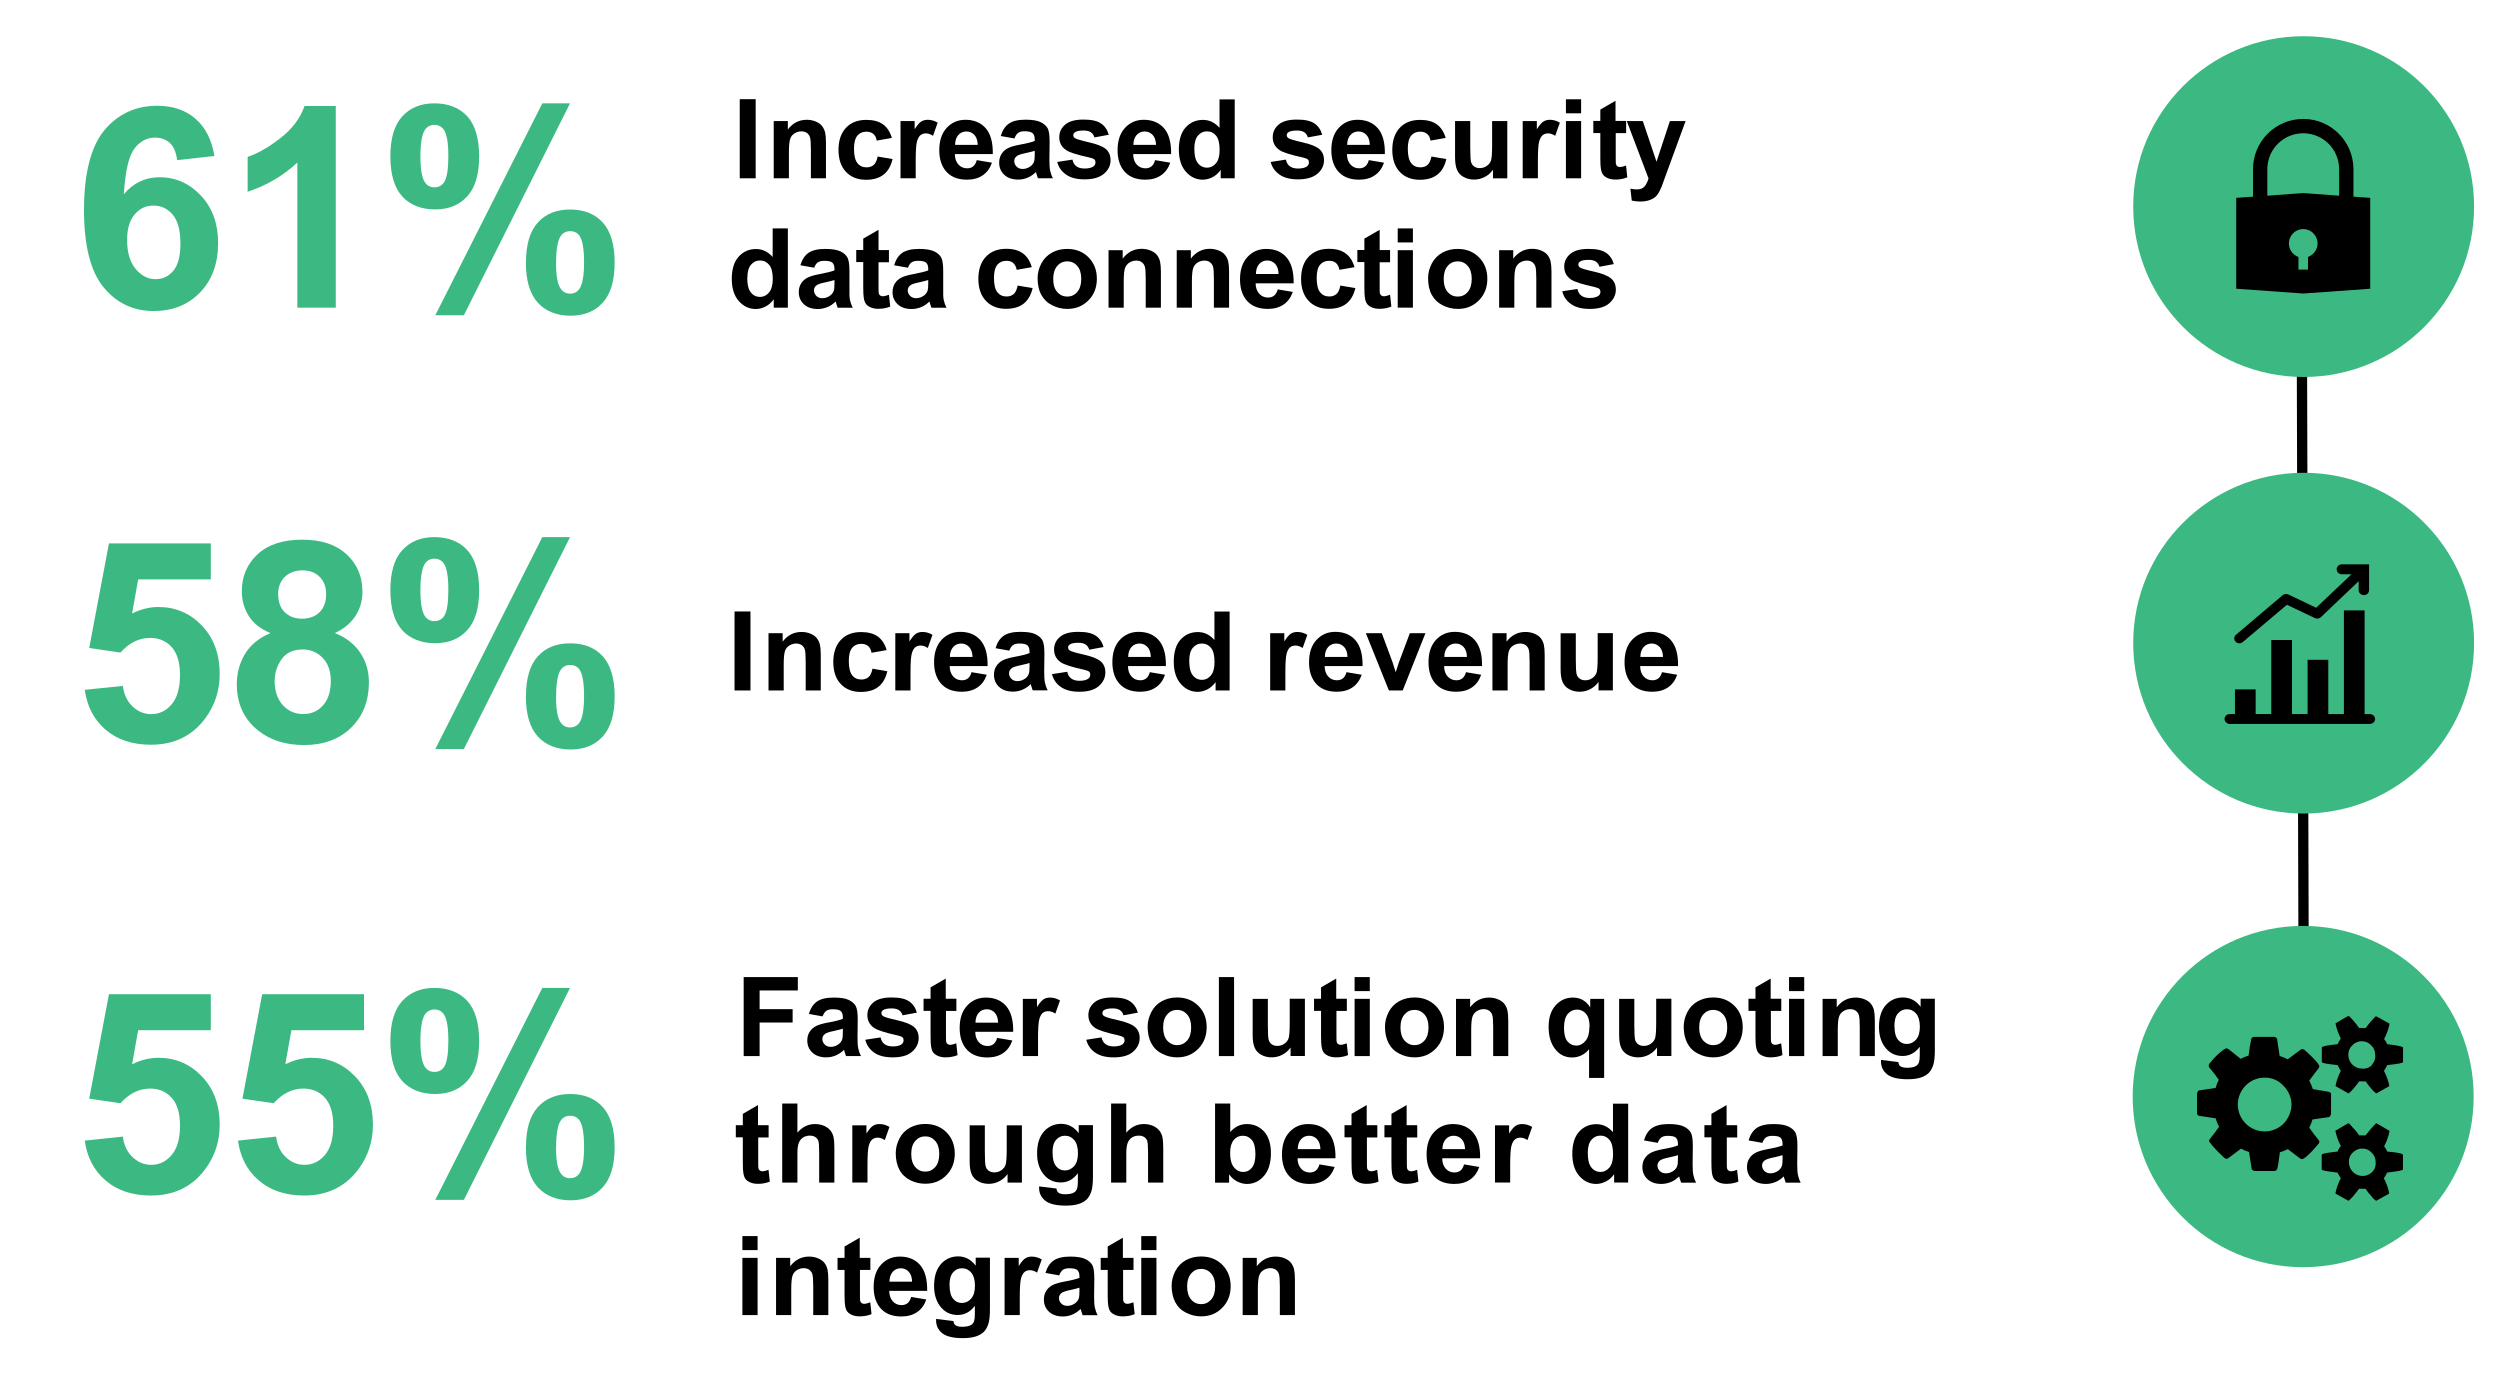 <?xml version="1.0" encoding="UTF-8"?><svg id="Layer_1" xmlns="http://www.w3.org/2000/svg" xmlns:xlink="http://www.w3.org/1999/xlink" viewBox="0 0 235.42 130.46"><defs><style>.cls-1,.cls-2{fill:none;}.cls-3{clip-path:url(#clippath);}.cls-4,.cls-5{fill:#3cb982;}.cls-6{clip-path:url(#clippath-1);}.cls-7{clip-path:url(#clippath-4);}.cls-8{clip-path:url(#clippath-3);}.cls-9{clip-path:url(#clippath-6);}.cls-10{clip-path:url(#clippath-5);}.cls-5,.cls-11{fill-rule:evenodd;}.cls-2{stroke:#000;stroke-miterlimit:10;stroke-width:.97px;}</style><clipPath id="clippath"><rect class="cls-1" x="60.73" y="49.6" width="135.2" height="21.6"/></clipPath><clipPath id="clippath-1"><rect class="cls-1" x="60.73" y="49.6" width="135.2" height="21.6"/></clipPath><clipPath id="clippath-2"><rect class="cls-1" x="60.73" y="49.6" width="135.2" height="21.6"/></clipPath><clipPath id="clippath-3"><rect class="cls-1" x="61.53" y="88.8" width="130.4" height="36"/></clipPath><clipPath id="clippath-4"><rect class="cls-1" x="61.53" y="88.8" width="130.4" height="36"/></clipPath><clipPath id="clippath-5"><rect class="cls-1" x="205.96" y="8.49" width="21.85" height="21.85"/></clipPath><clipPath id="clippath-6"><rect class="cls-1" x="205.96" y="8.49" width="21.85" height="21.85"/></clipPath></defs><g class="cls-3"><g><path d="M69.17,65.02v-7.44h1.5v7.44h-1.5Z"/><path d="M77.3,65.02h-1.43v-2.75c0-.58-.03-.96-.09-1.13-.06-.17-.16-.3-.3-.4-.14-.09-.3-.14-.5-.14-.25,0-.47,.07-.67,.2-.2,.13-.33,.31-.4,.54-.07,.22-.11,.64-.11,1.24v2.44h-1.43v-5.39h1.33v.79c.47-.61,1.06-.91,1.78-.91,.32,0,.6,.06,.86,.17s.46,.26,.59,.43,.23,.38,.28,.6c.05,.22,.08,.54,.08,.96v3.35Z"/><path d="M83.48,61.22l-1.41,.25c-.05-.28-.15-.49-.32-.63s-.38-.21-.65-.21c-.36,0-.64,.12-.85,.37-.21,.25-.32,.66-.32,1.23,0,.64,.11,1.09,.32,1.36s.5,.4,.87,.4c.27,0,.49-.08,.67-.23s.29-.42,.37-.79l1.4,.24c-.15,.64-.42,1.13-.84,1.46-.41,.33-.97,.49-1.66,.49-.79,0-1.42-.25-1.89-.75s-.7-1.19-.7-2.07,.24-1.58,.71-2.08c.47-.5,1.11-.74,1.91-.74,.66,0,1.18,.14,1.57,.42,.39,.28,.67,.71,.84,1.29Z"/><path d="M85.74,65.02h-1.43v-5.39h1.33v.77c.23-.36,.43-.6,.61-.72,.18-.12,.39-.17,.62-.17,.32,0,.64,.09,.94,.27l-.44,1.24c-.24-.16-.46-.23-.67-.23s-.37,.05-.51,.16c-.14,.11-.25,.31-.33,.6-.08,.29-.12,.89-.12,1.81v1.67Z"/><path d="M91.5,63.3l1.42,.24c-.18,.52-.47,.92-.87,1.19-.39,.27-.89,.41-1.48,.41-.94,0-1.63-.31-2.08-.92-.36-.49-.53-1.11-.53-1.86,0-.89,.23-1.59,.7-2.1,.47-.51,1.06-.76,1.77-.76,.8,0,1.44,.26,1.9,.79s.69,1.34,.67,2.43h-3.57c0,.42,.12,.75,.34,.99,.22,.24,.49,.35,.82,.35,.22,0,.41-.06,.56-.18,.15-.12,.27-.32,.34-.59Zm.08-1.44c-.01-.41-.12-.73-.32-.94s-.45-.32-.74-.32c-.31,0-.57,.11-.77,.34s-.3,.54-.3,.92h2.13Z"/><path d="M95.04,61.27l-1.29-.23c.15-.52,.4-.91,.75-1.16s.88-.38,1.58-.38c.64,0,1.11,.07,1.42,.22,.31,.15,.53,.34,.66,.57,.13,.23,.19,.66,.19,1.28l-.02,1.67c0,.47,.02,.82,.07,1.05,.05,.22,.13,.47,.26,.72h-1.41c-.04-.09-.08-.23-.14-.42-.02-.08-.04-.14-.05-.17-.24,.24-.5,.41-.78,.53-.28,.12-.57,.18-.89,.18-.55,0-.99-.15-1.31-.45-.32-.3-.48-.68-.48-1.14,0-.3,.07-.58,.22-.81s.35-.42,.61-.55c.26-.13,.64-.24,1.13-.33,.67-.12,1.13-.24,1.39-.35v-.14c0-.28-.07-.47-.2-.59-.14-.12-.39-.17-.77-.17-.25,0-.45,.05-.59,.15-.14,.1-.26,.28-.35,.53Zm1.91,1.16c-.18,.06-.47,.13-.87,.22-.4,.08-.65,.17-.78,.25-.19,.13-.28,.3-.28,.5s.07,.37,.22,.52c.15,.15,.34,.22,.57,.22,.26,0,.5-.08,.74-.25,.17-.13,.29-.29,.34-.47,.04-.12,.06-.35,.06-.7v-.29Z"/><path d="M99.07,63.48l1.43-.22c.06,.28,.18,.49,.37,.63,.19,.14,.45,.22,.78,.22,.37,0,.65-.07,.83-.2,.12-.1,.19-.22,.19-.38,0-.11-.03-.2-.1-.27-.07-.07-.23-.13-.48-.19-1.15-.25-1.88-.49-2.19-.7-.43-.29-.64-.7-.64-1.21,0-.47,.18-.86,.55-1.18s.94-.48,1.72-.48,1.29,.12,1.65,.36c.36,.24,.61,.6,.74,1.07l-1.35,.25c-.06-.21-.17-.37-.33-.48-.16-.11-.39-.17-.69-.17-.38,0-.65,.05-.81,.16-.11,.07-.16,.17-.16,.29,0,.1,.05,.19,.14,.26,.13,.1,.57,.23,1.33,.4,.76,.17,1.29,.38,1.59,.63,.3,.25,.45,.61,.45,1.06,0,.49-.21,.92-.62,1.28s-1.02,.53-1.83,.53c-.73,0-1.32-.15-1.74-.45-.43-.3-.71-.7-.84-1.21Z"/><path d="M108.29,63.3l1.42,.24c-.18,.52-.47,.92-.87,1.19-.39,.27-.89,.41-1.48,.41-.94,0-1.63-.31-2.08-.92-.36-.49-.53-1.11-.53-1.86,0-.89,.23-1.59,.7-2.1,.47-.51,1.06-.76,1.77-.76,.8,0,1.44,.26,1.9,.79s.69,1.34,.67,2.43h-3.57c0,.42,.12,.75,.34,.99,.22,.24,.49,.35,.82,.35,.22,0,.41-.06,.56-.18,.15-.12,.27-.32,.34-.59Zm.08-1.44c-.01-.41-.12-.73-.32-.94s-.45-.32-.74-.32c-.31,0-.57,.11-.77,.34s-.3,.54-.3,.92h2.13Z"/></g></g><g class="cls-6"><g><path d="M115.8,65.02h-1.33v-.79c-.22,.31-.48,.54-.78,.69s-.6,.23-.91,.23c-.62,0-1.15-.25-1.59-.75-.44-.5-.66-1.2-.66-2.09s.21-1.61,.64-2.08,.97-.71,1.63-.71c.6,0,1.12,.25,1.56,.75v-2.68h1.43v7.44Zm-3.81-2.81c0,.58,.08,.99,.24,1.25,.23,.37,.55,.56,.96,.56,.33,0,.61-.14,.84-.42,.23-.28,.34-.7,.34-1.25,0-.62-.11-1.07-.33-1.34s-.51-.41-.86-.41-.62,.13-.85,.4c-.23,.27-.34,.67-.34,1.21Z"/><path d="M121.04,65.02h-1.43v-5.39h1.33v.77c.23-.36,.43-.6,.61-.72,.18-.12,.39-.17,.62-.17,.32,0,.64,.09,.94,.27l-.44,1.24c-.24-.16-.46-.23-.67-.23s-.37,.05-.51,.16c-.14,.11-.25,.31-.33,.6-.08,.29-.12,.89-.12,1.81v1.67Z"/><path d="M126.81,63.3l1.42,.24c-.18,.52-.47,.92-.87,1.19-.39,.27-.89,.41-1.48,.41-.94,0-1.63-.31-2.08-.92-.36-.49-.53-1.11-.53-1.86,0-.89,.23-1.59,.7-2.1,.47-.51,1.06-.76,1.77-.76,.8,0,1.44,.26,1.9,.79s.69,1.34,.67,2.43h-3.57c0,.42,.12,.75,.34,.99,.22,.24,.49,.35,.82,.35,.22,0,.41-.06,.56-.18,.15-.12,.27-.32,.34-.59Zm.08-1.44c-.01-.41-.12-.73-.32-.94s-.45-.32-.74-.32c-.31,0-.57,.11-.77,.34s-.3,.54-.3,.92h2.13Z"/><path d="M130.79,65.02l-2.17-5.39h1.5l1.02,2.75,.29,.92c.08-.23,.13-.39,.15-.46,.05-.15,.1-.3,.15-.46l1.03-2.75h1.47l-2.14,5.39h-1.28Z"/><path d="M138.06,63.3l1.42,.24c-.18,.52-.47,.92-.87,1.19-.39,.27-.89,.41-1.48,.41-.94,0-1.63-.31-2.08-.92-.36-.49-.53-1.11-.53-1.86,0-.89,.23-1.59,.7-2.1,.47-.51,1.06-.76,1.77-.76,.8,0,1.44,.26,1.9,.79s.69,1.34,.67,2.43h-3.57c0,.42,.12,.75,.34,.99,.22,.24,.49,.35,.82,.35,.22,0,.41-.06,.56-.18,.15-.12,.27-.32,.34-.59Zm.08-1.44c-.01-.41-.12-.73-.32-.94s-.45-.32-.74-.32c-.31,0-.57,.11-.77,.34s-.3,.54-.3,.92h2.13Z"/><path d="M145.47,65.02h-1.43v-2.75c0-.58-.03-.96-.09-1.13-.06-.17-.16-.3-.3-.4-.14-.09-.3-.14-.5-.14-.25,0-.47,.07-.67,.2-.2,.13-.33,.31-.4,.54-.07,.22-.11,.64-.11,1.24v2.44h-1.43v-5.39h1.33v.79c.47-.61,1.06-.91,1.78-.91,.32,0,.6,.06,.86,.17s.46,.26,.59,.43,.23,.38,.28,.6c.05,.22,.08,.54,.08,.96v3.35Z"/><path d="M150.53,65.02v-.81c-.2,.29-.45,.51-.77,.68-.32,.17-.66,.25-1.01,.25s-.69-.08-.98-.24c-.29-.16-.5-.38-.62-.67-.13-.29-.19-.69-.19-1.19v-3.41h1.43v2.48c0,.76,.03,1.22,.08,1.39s.15,.31,.29,.41c.14,.1,.31,.15,.53,.15,.24,0,.46-.07,.65-.2,.19-.13,.33-.3,.4-.5,.07-.2,.11-.68,.11-1.46v-2.28h1.43v5.39h-1.33Z"/><path d="M156.52,63.3l1.42,.24c-.18,.52-.47,.92-.87,1.19-.39,.27-.89,.41-1.48,.41-.94,0-1.63-.31-2.08-.92-.36-.49-.53-1.11-.53-1.86,0-.89,.23-1.59,.7-2.1,.47-.51,1.06-.76,1.77-.76,.8,0,1.44,.26,1.9,.79s.69,1.34,.67,2.43h-3.57c0,.42,.12,.75,.34,.99,.22,.24,.49,.35,.82,.35,.22,0,.41-.06,.56-.18,.15-.12,.27-.32,.34-.59Zm.08-1.44c-.01-.41-.12-.73-.32-.94s-.45-.32-.74-.32c-.31,0-.57,.11-.77,.34s-.3,.54-.3,.92h2.13Z"/></g></g><g class="cls-8"><g><path d="M70.03,99.45v-7.44h5.1v1.26h-3.6v1.76h3.11v1.26h-3.11v3.16h-1.5Z"/><path d="M77.46,95.71l-1.29-.23c.15-.52,.4-.91,.75-1.16s.88-.38,1.58-.38c.64,0,1.11,.07,1.42,.22,.31,.15,.53,.34,.66,.57,.13,.23,.19,.66,.19,1.28l-.02,1.67c0,.47,.02,.82,.07,1.05,.05,.22,.13,.47,.26,.72h-1.41c-.04-.09-.08-.23-.14-.42-.02-.08-.04-.14-.05-.17-.24,.24-.5,.41-.78,.53-.28,.12-.57,.18-.89,.18-.55,0-.99-.15-1.31-.45-.32-.3-.48-.68-.48-1.14,0-.3,.07-.58,.22-.81s.35-.42,.61-.55c.26-.13,.64-.24,1.13-.33,.67-.12,1.13-.24,1.39-.35v-.14c0-.28-.07-.47-.2-.59-.14-.12-.39-.17-.77-.17-.25,0-.45,.05-.59,.15-.14,.1-.26,.28-.35,.53Zm1.91,1.16c-.18,.06-.47,.13-.87,.22-.4,.08-.65,.17-.78,.25-.19,.13-.28,.3-.28,.5s.07,.37,.22,.52c.15,.15,.34,.22,.57,.22,.26,0,.5-.08,.74-.25,.17-.13,.29-.29,.34-.47,.04-.12,.06-.35,.06-.7v-.29Z"/><path d="M81.49,97.91l1.43-.22c.06,.28,.18,.49,.37,.63,.19,.14,.45,.22,.78,.22,.37,0,.65-.07,.83-.2,.12-.1,.19-.22,.19-.38,0-.11-.03-.2-.1-.27-.07-.07-.23-.13-.48-.19-1.15-.25-1.88-.49-2.19-.7-.43-.29-.64-.7-.64-1.21,0-.47,.18-.86,.55-1.18s.94-.48,1.72-.48,1.29,.12,1.65,.36c.36,.24,.61,.6,.74,1.07l-1.35,.25c-.06-.21-.17-.37-.33-.48-.16-.11-.39-.17-.69-.17-.38,0-.65,.05-.81,.16-.11,.07-.16,.17-.16,.29,0,.1,.05,.19,.14,.26,.13,.1,.57,.23,1.33,.4,.76,.17,1.29,.38,1.59,.63,.3,.25,.45,.61,.45,1.06,0,.49-.21,.92-.62,1.28s-1.02,.53-1.83,.53c-.73,0-1.32-.15-1.74-.45-.43-.3-.71-.7-.84-1.21Z"/><path d="M90.06,94.06v1.14h-.98v2.17c0,.44,0,.7,.03,.77,.02,.07,.06,.13,.13,.18s.15,.07,.24,.07c.13,0,.32-.05,.57-.14l.12,1.11c-.33,.14-.71,.21-1.13,.21-.26,0-.49-.04-.7-.13-.21-.09-.36-.2-.46-.33-.1-.14-.16-.32-.2-.56-.03-.17-.05-.5-.05-1.01v-2.35h-.66v-1.14h.66v-1.07l1.43-.83v1.9h.98Z"/><path d="M93.91,97.74l1.42,.24c-.18,.52-.47,.92-.87,1.19-.39,.27-.89,.41-1.48,.41-.94,0-1.63-.31-2.08-.92-.36-.49-.53-1.11-.53-1.86,0-.89,.23-1.59,.7-2.1,.47-.51,1.06-.76,1.77-.76,.8,0,1.44,.26,1.9,.79s.69,1.34,.67,2.43h-3.57c0,.42,.12,.75,.34,.99,.22,.24,.49,.35,.82,.35,.22,0,.41-.06,.56-.18,.15-.12,.27-.32,.34-.59Zm.08-1.44c-.01-.41-.12-.73-.32-.94s-.45-.32-.74-.32c-.31,0-.57,.11-.77,.34s-.3,.54-.3,.92h2.13Z"/><path d="M97.75,99.45h-1.43v-5.39h1.33v.77c.23-.36,.43-.6,.61-.72,.18-.12,.39-.17,.62-.17,.32,0,.64,.09,.94,.27l-.44,1.24c-.24-.16-.46-.23-.67-.23s-.37,.05-.51,.16c-.14,.11-.25,.31-.33,.6-.08,.29-.12,.89-.12,1.81v1.67Z"/><path d="M102.3,97.91l1.43-.22c.06,.28,.18,.49,.37,.63,.19,.14,.45,.22,.78,.22,.37,0,.65-.07,.83-.2,.12-.1,.19-.22,.19-.38,0-.11-.03-.2-.1-.27-.07-.07-.23-.13-.48-.19-1.15-.25-1.88-.49-2.19-.7-.43-.29-.64-.7-.64-1.21,0-.47,.18-.86,.55-1.18s.94-.48,1.72-.48,1.29,.12,1.65,.36c.36,.24,.61,.6,.74,1.07l-1.35,.25c-.06-.21-.17-.37-.33-.48-.16-.11-.39-.17-.69-.17-.38,0-.65,.05-.81,.16-.11,.07-.16,.17-.16,.29,0,.1,.05,.19,.14,.26,.13,.1,.57,.23,1.33,.4,.76,.17,1.29,.38,1.59,.63,.3,.25,.45,.61,.45,1.06,0,.49-.21,.92-.62,1.28s-1.02,.53-1.83,.53c-.73,0-1.32-.15-1.74-.45-.43-.3-.71-.7-.84-1.21Z"/><path d="M108.07,96.68c0-.47,.12-.93,.35-1.38s.56-.78,.99-1.02c.43-.23,.91-.35,1.43-.35,.82,0,1.48,.26,2.01,.79s.78,1.2,.78,2.01-.26,1.49-.79,2.03-1.19,.81-1.99,.81c-.49,0-.97-.11-1.41-.34-.45-.22-.79-.55-1.02-.98s-.35-.96-.35-1.58Zm1.46,.08c0,.53,.13,.94,.38,1.23,.25,.28,.57,.43,.94,.43s.68-.14,.94-.43c.25-.29,.38-.7,.38-1.24s-.13-.93-.38-1.22c-.25-.28-.56-.43-.94-.43s-.69,.14-.94,.43-.38,.69-.38,1.23Z"/><path d="M114.78,99.45v-7.44h1.43v7.44h-1.43Z"/><path d="M121.53,99.45v-.81c-.2,.29-.45,.51-.77,.68-.32,.17-.66,.25-1.01,.25s-.69-.08-.98-.24c-.29-.16-.5-.38-.62-.67-.13-.29-.19-.69-.19-1.19v-3.41h1.43v2.48c0,.76,.03,1.22,.08,1.39s.15,.31,.29,.41c.14,.1,.31,.15,.53,.15,.24,0,.46-.07,.65-.2,.19-.13,.33-.3,.4-.5,.07-.2,.11-.68,.11-1.46v-2.28h1.43v5.39h-1.33Z"/><path d="M126.83,94.06v1.14h-.98v2.17c0,.44,0,.7,.03,.77,.02,.07,.06,.13,.13,.18s.15,.07,.24,.07c.13,0,.32-.05,.57-.14l.12,1.11c-.33,.14-.71,.21-1.13,.21-.26,0-.49-.04-.7-.13-.21-.09-.36-.2-.46-.33-.1-.14-.16-.32-.2-.56-.03-.17-.05-.5-.05-1.01v-2.35h-.66v-1.14h.66v-1.07l1.43-.83v1.9h.98Z"/><path d="M127.56,93.33v-1.32h1.43v1.32h-1.43Zm0,6.12v-5.39h1.43v5.39h-1.43Z"/><path d="M130.42,96.68c0-.47,.12-.93,.35-1.38s.56-.78,.99-1.02c.43-.23,.91-.35,1.43-.35,.82,0,1.48,.26,2.01,.79s.78,1.2,.78,2.01-.26,1.49-.79,2.03-1.19,.81-1.99,.81c-.49,0-.97-.11-1.41-.34-.45-.22-.79-.55-1.02-.98s-.35-.96-.35-1.58Zm1.46,.08c0,.53,.13,.94,.38,1.23,.25,.28,.57,.43,.94,.43s.68-.14,.94-.43c.25-.29,.38-.7,.38-1.24s-.13-.93-.38-1.22c-.25-.28-.56-.43-.94-.43s-.69,.14-.94,.43-.38,.69-.38,1.23Z"/><path d="M142.04,99.45h-1.43v-2.75c0-.58-.03-.96-.09-1.13-.06-.17-.16-.3-.3-.4-.14-.09-.3-.14-.5-.14-.25,0-.47,.07-.67,.2-.2,.13-.33,.31-.4,.54-.07,.22-.11,.64-.11,1.24v2.44h-1.43v-5.39h1.33v.79c.47-.61,1.06-.91,1.78-.91,.32,0,.6,.06,.86,.17s.46,.26,.59,.43,.23,.38,.28,.6c.05,.22,.08,.54,.08,.96v3.35Z"/></g></g><g class="cls-7"><g><path d="M149.64,101.51v-2.71c-.19,.24-.42,.43-.7,.57s-.58,.21-.9,.21c-.61,0-1.12-.23-1.51-.69-.47-.54-.7-1.27-.7-2.19,0-.87,.22-1.54,.66-2.03,.44-.49,.98-.73,1.63-.73,.36,0,.67,.08,.93,.23,.26,.15,.5,.38,.7,.69v-.8h1.31v7.45h-1.43Zm.05-4.81c0-.55-.11-.96-.34-1.23-.22-.27-.51-.4-.85-.4s-.63,.14-.87,.41c-.23,.28-.35,.71-.35,1.31s.11,1.02,.33,1.28,.5,.39,.83,.39,.62-.15,.86-.44c.25-.29,.37-.73,.37-1.31Z"/><path d="M156.04,99.45v-.81c-.2,.29-.45,.51-.77,.68-.32,.17-.66,.25-1.01,.25s-.69-.08-.98-.24c-.29-.16-.5-.38-.62-.67-.13-.29-.19-.69-.19-1.19v-3.41h1.43v2.48c0,.76,.03,1.22,.08,1.39s.15,.31,.29,.41c.14,.1,.31,.15,.53,.15,.24,0,.46-.07,.65-.2,.19-.13,.33-.3,.4-.5,.07-.2,.11-.68,.11-1.46v-2.28h1.43v5.39h-1.33Z"/><path d="M158.55,96.68c0-.47,.12-.93,.35-1.38s.56-.78,.99-1.02c.43-.23,.91-.35,1.43-.35,.82,0,1.48,.26,2.01,.79s.78,1.2,.78,2.01-.26,1.49-.79,2.03-1.19,.81-1.99,.81c-.49,0-.97-.11-1.41-.34-.45-.22-.79-.55-1.02-.98s-.35-.96-.35-1.58Zm1.46,.08c0,.53,.13,.94,.38,1.23,.25,.28,.57,.43,.94,.43s.68-.14,.94-.43c.25-.29,.38-.7,.38-1.24s-.13-.93-.38-1.22c-.25-.28-.56-.43-.94-.43s-.69,.14-.94,.43-.38,.69-.38,1.23Z"/><path d="M167.74,94.06v1.14h-.98v2.17c0,.44,0,.7,.03,.77,.02,.07,.06,.13,.13,.18s.15,.07,.24,.07c.13,0,.32-.05,.57-.14l.12,1.11c-.33,.14-.71,.21-1.13,.21-.26,0-.49-.04-.7-.13-.21-.09-.36-.2-.46-.33-.1-.14-.16-.32-.2-.56-.03-.17-.05-.5-.05-1.01v-2.35h-.66v-1.14h.66v-1.07l1.43-.83v1.9h.98Z"/><path d="M168.47,93.33v-1.32h1.43v1.32h-1.43Zm0,6.12v-5.39h1.43v5.39h-1.43Z"/><path d="M176.56,99.45h-1.43v-2.75c0-.58-.03-.96-.09-1.13-.06-.17-.16-.3-.3-.4-.14-.09-.3-.14-.5-.14-.25,0-.47,.07-.67,.2-.2,.13-.33,.31-.4,.54-.07,.22-.11,.64-.11,1.24v2.44h-1.43v-5.39h1.33v.79c.47-.61,1.06-.91,1.78-.91,.32,0,.6,.06,.86,.17s.46,.26,.59,.43,.23,.38,.28,.6c.05,.22,.08,.54,.08,.96v3.35Z"/><path d="M177.13,99.81l1.63,.2c.03,.19,.09,.32,.19,.39,.13,.1,.35,.15,.64,.15,.37,0,.65-.06,.84-.17,.12-.07,.22-.2,.28-.36,.04-.12,.07-.34,.07-.66v-.79c-.43,.58-.96,.87-1.62,.87-.72,0-1.3-.31-1.72-.92-.33-.48-.5-1.09-.5-1.81,0-.9,.22-1.59,.65-2.07,.43-.48,.98-.71,1.62-.71s1.22,.29,1.65,.88v-.76h1.34v4.84c0,.64-.05,1.11-.16,1.43-.11,.32-.25,.56-.44,.74-.19,.18-.44,.32-.76,.42s-.72,.15-1.2,.15c-.91,0-1.56-.16-1.94-.47-.38-.31-.57-.71-.57-1.19,0-.05,0-.11,0-.17Zm1.27-3.16c0,.57,.11,.99,.33,1.26s.5,.4,.82,.4c.35,0,.64-.14,.88-.41,.24-.27,.36-.68,.36-1.21s-.12-.97-.35-1.24c-.23-.27-.52-.41-.87-.41s-.62,.13-.85,.4-.33,.67-.33,1.22Z"/></g></g><g><path d="M72.38,105.97v1.14h-.98v2.17c0,.44,0,.7,.03,.77,.02,.07,.06,.13,.13,.18,.07,.05,.15,.07,.24,.07,.13,0,.32-.04,.57-.14l.12,1.11c-.33,.14-.71,.21-1.13,.21-.26,0-.49-.04-.7-.13-.21-.09-.36-.2-.46-.33-.1-.14-.16-.32-.2-.56-.03-.17-.05-.5-.05-1.01v-2.35h-.66v-1.14h.66v-1.07l1.43-.83v1.9h.98Z"/><path d="M75.09,103.92v2.74c.46-.54,1.01-.81,1.65-.81,.33,0,.62,.06,.89,.18,.26,.12,.46,.28,.6,.47s.23,.4,.27,.63c.05,.23,.07,.59,.07,1.07v3.16h-1.43v-2.85c0-.57-.03-.92-.08-1.08-.05-.15-.15-.27-.29-.36-.14-.09-.31-.13-.51-.13-.24,0-.45,.06-.63,.17-.19,.12-.32,.29-.41,.52-.09,.23-.13,.57-.13,1.03v2.7h-1.43v-7.44h1.43Z"/><path d="M81.69,111.36h-1.43v-5.39h1.33v.77c.23-.36,.43-.6,.61-.72,.18-.12,.39-.17,.62-.17,.32,0,.64,.09,.94,.27l-.44,1.24c-.24-.16-.46-.23-.67-.23s-.37,.06-.51,.17c-.14,.11-.25,.31-.33,.6-.08,.29-.12,.89-.12,1.81v1.67Z"/><path d="M84.35,108.59c0-.47,.12-.93,.35-1.38s.56-.78,.99-1.02c.43-.23,.91-.35,1.43-.35,.82,0,1.48,.26,2.01,.79,.52,.53,.78,1.2,.78,2.01s-.26,1.49-.79,2.03c-.53,.54-1.19,.8-1.99,.8-.49,0-.97-.11-1.41-.33s-.79-.55-1.02-.98-.35-.96-.35-1.58Zm1.46,.08c0,.54,.13,.94,.38,1.23,.25,.29,.57,.43,.94,.43s.68-.14,.94-.43c.25-.28,.38-.7,.38-1.24s-.13-.93-.38-1.22c-.25-.29-.56-.43-.94-.43s-.69,.14-.94,.43c-.25,.28-.38,.69-.38,1.23Z"/><path d="M94.88,111.36v-.81c-.2,.29-.45,.51-.77,.68-.32,.17-.66,.25-1.01,.25s-.69-.08-.98-.24c-.29-.16-.5-.38-.62-.67-.13-.29-.19-.69-.19-1.19v-3.41h1.43v2.48c0,.76,.03,1.22,.08,1.39s.15,.31,.29,.41,.31,.15,.53,.15c.24,0,.46-.07,.65-.2,.19-.13,.33-.3,.4-.5s.11-.68,.11-1.46v-2.27h1.43v5.39h-1.33Z"/><path d="M97.85,111.72l1.63,.2c.03,.19,.09,.32,.19,.39,.13,.1,.35,.15,.64,.15,.37,0,.65-.06,.84-.17,.12-.07,.22-.2,.28-.36,.04-.12,.07-.34,.07-.66v-.79c-.43,.58-.96,.87-1.62,.87-.72,0-1.3-.31-1.72-.92-.33-.48-.5-1.09-.5-1.81,0-.9,.22-1.59,.65-2.07s.98-.72,1.62-.72,1.22,.29,1.65,.88v-.76h1.34v4.84c0,.64-.05,1.11-.16,1.43-.11,.31-.25,.56-.44,.74-.19,.18-.44,.32-.76,.42s-.72,.15-1.2,.15c-.91,0-1.56-.16-1.94-.47-.38-.31-.57-.71-.57-1.19,0-.05,0-.1,0-.17Zm1.27-3.16c0,.57,.11,.99,.33,1.26s.5,.4,.82,.4c.35,0,.64-.14,.88-.41,.24-.27,.36-.68,.36-1.21s-.12-.97-.35-1.24-.52-.41-.87-.41-.62,.13-.85,.4-.33,.67-.33,1.22Z"/><path d="M106.06,103.92v2.74c.46-.54,1.01-.81,1.65-.81,.33,0,.62,.06,.89,.18,.26,.12,.46,.28,.6,.47s.23,.4,.27,.63c.05,.23,.07,.59,.07,1.07v3.16h-1.43v-2.85c0-.57-.03-.92-.08-1.08-.05-.15-.15-.27-.29-.36-.14-.09-.31-.13-.51-.13-.24,0-.45,.06-.63,.17-.19,.12-.32,.29-.41,.52-.09,.23-.13,.57-.13,1.03v2.7h-1.43v-7.44h1.43Z"/><path d="M114.42,111.36v-7.44h1.43v2.68c.44-.5,.96-.75,1.56-.75,.66,0,1.2,.24,1.63,.71s.64,1.16,.64,2.05-.22,1.63-.66,2.13c-.44,.5-.97,.75-1.6,.75-.31,0-.61-.08-.91-.23-.3-.15-.56-.38-.77-.68v.79h-1.33Zm1.42-2.81c0,.56,.09,.97,.26,1.24,.25,.38,.58,.57,.99,.57,.31,0,.58-.13,.8-.4,.22-.27,.33-.69,.33-1.27,0-.62-.11-1.06-.33-1.33-.22-.27-.51-.41-.86-.41s-.63,.13-.85,.4-.34,.67-.34,1.21Z"/><path d="M124.26,109.65l1.42,.24c-.18,.52-.47,.92-.87,1.19-.39,.27-.89,.41-1.48,.41-.94,0-1.63-.31-2.08-.92-.36-.49-.53-1.11-.53-1.86,0-.89,.23-1.59,.7-2.1,.47-.51,1.06-.76,1.77-.76,.8,0,1.44,.26,1.9,.79,.46,.53,.69,1.34,.67,2.43h-3.57c0,.42,.12,.75,.34,.99,.22,.24,.49,.35,.82,.35,.22,0,.41-.06,.56-.18s.27-.32,.34-.59Zm.08-1.44c-.01-.41-.12-.73-.32-.94s-.45-.32-.74-.32c-.31,0-.57,.11-.77,.34-.2,.23-.3,.54-.3,.92h2.13Z"/><path d="M129.7,105.97v1.14h-.98v2.17c0,.44,0,.7,.03,.77,.02,.07,.06,.13,.13,.18,.07,.05,.15,.07,.24,.07,.13,0,.32-.04,.57-.14l.12,1.11c-.33,.14-.71,.21-1.13,.21-.26,0-.49-.04-.7-.13-.21-.09-.36-.2-.46-.33-.1-.14-.16-.32-.2-.56-.03-.17-.05-.5-.05-1.01v-2.35h-.66v-1.14h.66v-1.07l1.43-.83v1.9h.98Z"/><path d="M133.46,105.97v1.14h-.98v2.17c0,.44,0,.7,.03,.77,.02,.07,.06,.13,.13,.18,.07,.05,.15,.07,.24,.07,.13,0,.32-.04,.57-.14l.12,1.11c-.33,.14-.71,.21-1.13,.21-.26,0-.49-.04-.7-.13-.21-.09-.36-.2-.46-.33-.1-.14-.16-.32-.2-.56-.03-.17-.05-.5-.05-1.01v-2.35h-.66v-1.14h.66v-1.07l1.43-.83v1.9h.98Z"/><path d="M137.88,109.65l1.42,.24c-.18,.52-.47,.92-.87,1.19-.39,.27-.89,.41-1.48,.41-.94,0-1.63-.31-2.08-.92-.36-.49-.53-1.11-.53-1.86,0-.89,.23-1.59,.7-2.1,.47-.51,1.06-.76,1.77-.76,.8,0,1.44,.26,1.9,.79,.46,.53,.69,1.34,.67,2.43h-3.57c0,.42,.12,.75,.34,.99,.22,.24,.49,.35,.82,.35,.22,0,.41-.06,.56-.18s.27-.32,.34-.59Zm.08-1.44c-.01-.41-.12-.73-.32-.94s-.45-.32-.74-.32c-.31,0-.57,.11-.77,.34-.2,.23-.3,.54-.3,.92h2.13Z"/><path d="M142.21,111.36h-1.43v-5.39h1.33v.77c.23-.36,.43-.6,.61-.72,.18-.12,.39-.17,.62-.17,.32,0,.64,.09,.94,.27l-.44,1.24c-.24-.16-.46-.23-.67-.23s-.37,.06-.51,.17c-.14,.11-.25,.31-.33,.6-.08,.29-.12,.89-.12,1.81v1.67Z"/><path d="M153.33,111.36h-1.33v-.79c-.22,.31-.48,.54-.78,.69-.3,.15-.6,.23-.91,.23-.62,0-1.15-.25-1.59-.75-.44-.5-.66-1.2-.66-2.09s.21-1.61,.64-2.08,.97-.71,1.63-.71c.6,0,1.12,.25,1.56,.75v-2.68h1.43v7.44Zm-3.81-2.81c0,.58,.08,.99,.24,1.25,.23,.37,.55,.56,.96,.56,.33,0,.61-.14,.84-.42,.23-.28,.34-.7,.34-1.25,0-.62-.11-1.07-.33-1.34s-.51-.41-.86-.41-.62,.13-.85,.4c-.23,.27-.34,.67-.34,1.21Z"/><path d="M156.1,107.62l-1.29-.23c.15-.52,.4-.91,.75-1.16,.36-.25,.88-.38,1.58-.38,.64,0,1.11,.08,1.42,.23,.31,.15,.53,.34,.66,.57,.13,.23,.19,.66,.19,1.28l-.02,1.67c0,.47,.02,.82,.07,1.05,.05,.23,.13,.47,.26,.72h-1.41c-.04-.09-.08-.24-.14-.42-.02-.08-.04-.14-.05-.17-.24,.24-.5,.42-.78,.53s-.57,.18-.89,.18c-.55,0-.99-.15-1.31-.45-.32-.3-.48-.68-.48-1.14,0-.3,.07-.58,.22-.81,.15-.24,.35-.42,.61-.55,.26-.13,.64-.24,1.13-.33,.67-.12,1.13-.24,1.39-.35v-.14c0-.27-.07-.47-.2-.59-.14-.12-.39-.17-.77-.17-.25,0-.45,.05-.59,.15-.14,.1-.26,.28-.35,.53Zm1.91,1.16c-.18,.06-.47,.13-.87,.22-.4,.08-.65,.17-.78,.25-.19,.13-.28,.3-.28,.5s.07,.37,.22,.52c.15,.15,.34,.22,.57,.22,.26,0,.5-.08,.74-.25,.17-.13,.29-.29,.34-.47,.04-.12,.06-.35,.06-.7v-.28Z"/><path d="M163.59,105.97v1.14h-.98v2.17c0,.44,0,.7,.03,.77,.02,.07,.06,.13,.13,.18,.07,.05,.15,.07,.24,.07,.13,0,.32-.04,.57-.14l.12,1.11c-.33,.14-.71,.21-1.13,.21-.26,0-.49-.04-.7-.13-.21-.09-.36-.2-.46-.33-.1-.14-.16-.32-.2-.56-.03-.17-.05-.5-.05-1.01v-2.35h-.66v-1.14h.66v-1.07l1.43-.83v1.9h.98Z"/><path d="M165.95,107.62l-1.29-.23c.15-.52,.4-.91,.75-1.16,.36-.25,.88-.38,1.58-.38,.64,0,1.11,.08,1.42,.23,.31,.15,.53,.34,.66,.57,.13,.23,.19,.66,.19,1.28l-.02,1.67c0,.47,.02,.82,.07,1.05,.05,.23,.13,.47,.26,.72h-1.41c-.04-.09-.08-.24-.14-.42-.02-.08-.04-.14-.05-.17-.24,.24-.5,.42-.78,.53s-.57,.18-.89,.18c-.55,0-.99-.15-1.31-.45-.32-.3-.48-.68-.48-1.14,0-.3,.07-.58,.22-.81,.15-.24,.35-.42,.61-.55,.26-.13,.64-.24,1.13-.33,.67-.12,1.13-.24,1.39-.35v-.14c0-.27-.07-.47-.2-.59-.14-.12-.39-.17-.77-.17-.25,0-.45,.05-.59,.15-.14,.1-.26,.28-.35,.53Zm1.91,1.16c-.18,.06-.47,.13-.87,.22-.4,.08-.65,.17-.78,.25-.19,.13-.28,.3-.28,.5s.07,.37,.22,.52c.15,.15,.34,.22,.57,.22,.26,0,.5-.08,.74-.25,.17-.13,.29-.29,.34-.47,.04-.12,.06-.35,.06-.7v-.28Z"/><path d="M69.91,117.72v-1.32h1.43v1.32h-1.43Zm0,6.12v-5.39h1.43v5.39h-1.43Z"/><path d="M78.01,123.84h-1.43v-2.75c0-.58-.03-.96-.09-1.13-.06-.17-.16-.3-.3-.4-.14-.09-.3-.14-.5-.14-.25,0-.47,.07-.67,.2-.2,.13-.33,.31-.4,.54s-.11,.64-.11,1.24v2.44h-1.43v-5.39h1.33v.79c.47-.61,1.06-.91,1.78-.91,.32,0,.6,.06,.86,.17s.46,.26,.59,.43c.13,.18,.23,.38,.28,.6s.08,.54,.08,.96v3.35Z"/><path d="M81.96,118.45v1.14h-.98v2.17c0,.44,0,.7,.03,.77,.02,.07,.06,.13,.13,.18,.07,.05,.15,.07,.24,.07,.13,0,.32-.05,.57-.14l.12,1.11c-.33,.14-.71,.21-1.13,.21-.26,0-.49-.04-.7-.13-.21-.09-.36-.2-.46-.33-.1-.14-.16-.32-.2-.56-.03-.17-.05-.5-.05-1v-2.35h-.66v-1.14h.66v-1.07l1.43-.83v1.9h.98Z"/><path d="M85.81,122.13l1.42,.24c-.18,.52-.47,.92-.87,1.19s-.89,.41-1.48,.41c-.94,0-1.63-.31-2.08-.92-.36-.49-.53-1.11-.53-1.86,0-.89,.23-1.59,.7-2.1,.47-.51,1.06-.76,1.77-.76,.8,0,1.44,.26,1.9,.79,.46,.53,.69,1.34,.67,2.44h-3.57c0,.42,.12,.75,.34,.99,.22,.24,.49,.35,.82,.35,.22,0,.41-.06,.56-.18,.15-.12,.27-.32,.34-.59Zm.08-1.44c-.01-.41-.12-.73-.32-.94s-.45-.32-.74-.32c-.31,0-.57,.11-.77,.34s-.3,.54-.3,.92h2.13Z"/><path d="M88.15,124.2l1.63,.2c.03,.19,.09,.32,.19,.39,.13,.1,.35,.15,.64,.15,.37,0,.65-.06,.84-.17,.12-.07,.22-.19,.28-.36,.04-.12,.07-.34,.07-.66v-.79c-.43,.58-.96,.87-1.62,.87-.72,0-1.3-.31-1.72-.92-.33-.48-.5-1.09-.5-1.81,0-.9,.22-1.59,.65-2.07s.98-.72,1.62-.72,1.22,.29,1.65,.88v-.76h1.34v4.84c0,.64-.05,1.11-.16,1.43-.11,.32-.25,.56-.44,.74-.19,.18-.44,.32-.76,.42s-.72,.15-1.2,.15c-.91,0-1.56-.16-1.94-.47-.38-.31-.57-.71-.57-1.19,0-.05,0-.11,0-.17Zm1.27-3.16c0,.57,.11,.99,.33,1.26s.5,.4,.82,.4c.35,0,.64-.14,.88-.41,.24-.27,.36-.68,.36-1.21s-.12-.97-.35-1.24c-.23-.27-.52-.41-.87-.41s-.62,.13-.85,.4-.33,.67-.33,1.22Z"/><path d="M96.03,123.84h-1.43v-5.39h1.33v.77c.23-.36,.43-.6,.61-.72,.18-.11,.39-.17,.62-.17,.32,0,.64,.09,.94,.27l-.44,1.24c-.24-.16-.46-.23-.67-.23s-.37,.05-.51,.17-.25,.31-.33,.6c-.08,.29-.12,.89-.12,1.81v1.67Z"/><path d="M99.74,120.1l-1.29-.23c.15-.52,.4-.91,.75-1.16,.36-.25,.88-.38,1.58-.38,.64,0,1.11,.08,1.42,.23s.53,.34,.66,.57c.13,.23,.19,.66,.19,1.28l-.02,1.67c0,.47,.02,.82,.07,1.05,.05,.22,.13,.47,.26,.72h-1.41c-.04-.09-.08-.24-.14-.42-.02-.08-.04-.14-.05-.17-.24,.24-.5,.41-.78,.53-.28,.12-.57,.18-.89,.18-.55,0-.99-.15-1.31-.45-.32-.3-.48-.68-.48-1.14,0-.3,.07-.58,.22-.82,.15-.24,.35-.42,.61-.55,.26-.13,.64-.24,1.13-.33,.67-.12,1.13-.24,1.39-.35v-.14c0-.27-.07-.47-.2-.59-.14-.12-.39-.17-.77-.17-.25,0-.45,.05-.59,.15s-.26,.28-.35,.53Zm1.91,1.16c-.18,.06-.47,.13-.87,.22-.4,.08-.65,.17-.78,.25-.19,.13-.28,.3-.28,.5s.07,.37,.22,.52c.15,.15,.34,.22,.57,.22,.26,0,.5-.08,.74-.25,.17-.13,.29-.29,.34-.47,.04-.12,.06-.35,.06-.7v-.28Z"/><path d="M106.74,118.45v1.14h-.98v2.17c0,.44,0,.7,.03,.77,.02,.07,.06,.13,.13,.18,.07,.05,.15,.07,.24,.07,.13,0,.32-.05,.57-.14l.12,1.11c-.33,.14-.71,.21-1.13,.21-.26,0-.49-.04-.7-.13-.21-.09-.36-.2-.46-.33-.1-.14-.16-.32-.2-.56-.03-.17-.05-.5-.05-1v-2.35h-.66v-1.14h.66v-1.07l1.43-.83v1.9h.98Z"/><path d="M107.47,117.72v-1.32h1.43v1.32h-1.43Zm0,6.12v-5.39h1.43v5.39h-1.43Z"/><path d="M110.33,121.07c0-.47,.12-.93,.35-1.38,.23-.44,.56-.78,.99-1.02,.43-.23,.91-.35,1.43-.35,.82,0,1.48,.26,2.01,.79,.52,.53,.78,1.2,.78,2.01s-.26,1.49-.79,2.03c-.53,.54-1.19,.81-1.99,.81-.49,0-.97-.11-1.41-.34-.45-.22-.79-.55-1.02-.98s-.35-.96-.35-1.58Zm1.46,.08c0,.53,.13,.94,.38,1.23s.57,.43,.94,.43,.68-.14,.94-.43c.25-.28,.38-.7,.38-1.24s-.13-.93-.38-1.22c-.25-.28-.56-.43-.94-.43s-.69,.14-.94,.43-.38,.69-.38,1.23Z"/><path d="M121.95,123.84h-1.43v-2.75c0-.58-.03-.96-.09-1.13-.06-.17-.16-.3-.3-.4-.14-.09-.3-.14-.5-.14-.25,0-.47,.07-.67,.2-.2,.13-.33,.31-.4,.54s-.11,.64-.11,1.24v2.44h-1.43v-5.39h1.33v.79c.47-.61,1.06-.91,1.78-.91,.32,0,.6,.06,.86,.17s.46,.26,.59,.43c.13,.18,.23,.38,.28,.6s.08,.54,.08,.96v3.35Z"/></g><rect class="cls-1" x="61.53" y="85.6" width="130.4" height="36"/><g><path class="cls-4" d="M20.19,14.69l-3.51,.39c-.09-.72-.31-1.26-.67-1.6-.36-.34-.83-.52-1.41-.52-.77,0-1.41,.34-1.94,1.03-.53,.69-.86,2.12-1,4.3,.9-1.07,2.03-1.6,3.37-1.6,1.51,0,2.81,.58,3.89,1.73,1.08,1.15,1.62,2.64,1.62,4.46,0,1.94-.57,3.49-1.7,4.66-1.13,1.17-2.59,1.75-4.37,1.75-1.91,0-3.48-.74-4.71-2.23-1.23-1.48-1.85-3.92-1.85-7.3s.64-5.97,1.92-7.5c1.28-1.53,2.95-2.3,4.99-2.3,1.44,0,2.63,.4,3.57,1.21,.94,.8,1.54,1.97,1.8,3.5Zm-8.22,7.91c0,1.18,.27,2.09,.81,2.73,.54,.64,1.16,.96,1.86,.96s1.23-.26,1.68-.79c.45-.53,.67-1.38,.67-2.58s-.24-2.13-.72-2.7c-.48-.57-1.08-.86-1.81-.86s-1.29,.27-1.77,.82c-.48,.55-.72,1.35-.72,2.42Z"/><path class="cls-4" d="M31.62,28.97h-3.62V15.31c-1.33,1.24-2.89,2.15-4.68,2.75v-3.29c.95-.31,1.97-.9,3.08-1.76s1.87-1.87,2.28-3.03h2.94V28.97Z"/></g><rect class="cls-1" x="6.33" width="83.2" height="38.4"/><path class="cls-4" d="M36.76,14.73c0-1.69,.37-2.95,1.12-3.77s1.75-1.23,3.03-1.23,2.35,.41,3.09,1.22c.74,.81,1.12,2.07,1.12,3.77s-.37,2.95-1.12,3.77c-.74,.82-1.75,1.23-3.03,1.23s-2.35-.41-3.09-1.22c-.74-.81-1.12-2.07-1.12-3.77Zm2.83-.03c0,1.23,.14,2.06,.43,2.48,.22,.31,.51,.46,.89,.46s.69-.16,.9-.46c.28-.42,.41-1.25,.41-2.48s-.14-2.05-.41-2.46c-.21-.32-.52-.48-.9-.48s-.67,.15-.89,.46c-.28,.42-.43,1.25-.43,2.48Zm4.08,14.99h-2.68l10.08-19.96h2.61l-10,19.96Zm5.86-4.97c0-1.69,.37-2.95,1.12-3.77,.74-.82,1.76-1.22,3.05-1.22s2.32,.41,3.06,1.22c.74,.82,1.12,2.07,1.12,3.77s-.37,2.96-1.12,3.78c-.74,.82-1.75,1.23-3.03,1.23s-2.35-.41-3.09-1.23c-.74-.82-1.12-2.08-1.12-3.78Zm2.83-.01c0,1.23,.14,2.05,.43,2.46,.21,.32,.51,.48,.89,.48s.68-.15,.89-.46c.28-.42,.43-1.25,.43-2.48s-.14-2.06-.41-2.48c-.21-.31-.52-.46-.9-.46s-.68,.16-.89,.46c-.28,.42-.43,1.25-.43,2.48Z"/><rect class="cls-1" x="6.33" width="83.2" height="38.4"/><g><path class="cls-4" d="M7.96,64.96l3.61-.37c.1,.82,.41,1.46,.92,1.94,.51,.48,1.09,.72,1.75,.72,.76,0,1.4-.31,1.92-.92,.53-.62,.79-1.54,.79-2.78,0-1.16-.26-2.03-.78-2.61-.52-.58-1.2-.87-2.03-.87-1.04,0-1.97,.46-2.8,1.38l-2.94-.43,1.86-9.85h9.59v3.39h-6.84l-.57,3.21c.81-.4,1.63-.61,2.48-.61,1.61,0,2.97,.58,4.09,1.75s1.68,2.69,1.68,4.55c0,1.56-.45,2.95-1.35,4.17-1.23,1.67-2.94,2.5-5.12,2.5-1.75,0-3.17-.47-4.27-1.41-1.1-.94-1.76-2.2-1.97-3.78Z"/><path class="cls-4" d="M25.45,59.61c-.94-.39-1.62-.94-2.04-1.63s-.64-1.45-.64-2.28c0-1.41,.49-2.58,1.48-3.5,.99-.92,2.38-1.38,4.2-1.38s3.19,.46,4.19,1.38c.99,.92,1.49,2.09,1.49,3.5,0,.88-.23,1.66-.68,2.34-.46,.68-1.1,1.21-1.92,1.57,1.05,.42,1.85,1.04,2.39,1.85,.55,.81,.82,1.74,.82,2.8,0,1.75-.56,3.17-1.67,4.26-1.11,1.09-2.6,1.64-4.44,1.64-1.72,0-3.15-.45-4.3-1.35-1.35-1.07-2.03-2.53-2.03-4.39,0-1.02,.25-1.96,.76-2.82,.51-.86,1.31-1.52,2.4-1.98Zm.41,4.45c0,1,.26,1.78,.77,2.34,.51,.56,1.15,.84,1.92,.84s1.37-.27,1.86-.81c.49-.54,.74-1.31,.74-2.33,0-.89-.25-1.6-.75-2.13s-1.13-.81-1.9-.81c-.89,0-1.55,.3-1.98,.92-.43,.61-.65,1.27-.65,1.99Zm.34-8.1c0,.72,.2,1.29,.61,1.69,.41,.4,.95,.61,1.63,.61s1.24-.2,1.65-.61c.41-.41,.62-.97,.62-1.7,0-.68-.2-1.22-.61-1.63-.41-.41-.95-.61-1.62-.61s-1.25,.21-1.67,.62c-.41,.41-.62,.96-.62,1.64Z"/></g><rect class="cls-1" x="6.33" y="40.8" width="89.6" height="38.4"/><path class="cls-4" d="M36.76,55.58c0-1.69,.37-2.95,1.12-3.77s1.75-1.23,3.03-1.23,2.35,.41,3.09,1.22c.74,.81,1.12,2.07,1.12,3.77s-.37,2.95-1.12,3.77c-.74,.82-1.75,1.23-3.03,1.23s-2.35-.41-3.09-1.22c-.74-.81-1.12-2.07-1.12-3.77Zm2.83-.03c0,1.23,.14,2.06,.43,2.48,.22,.31,.51,.46,.89,.46s.69-.16,.9-.46c.28-.42,.41-1.25,.41-2.48s-.14-2.05-.41-2.46c-.21-.32-.52-.48-.9-.48s-.67,.15-.89,.46c-.28,.42-.43,1.25-.43,2.48Zm4.08,14.99h-2.68l10.08-19.96h2.61l-10,19.96Zm5.86-4.97c0-1.69,.37-2.95,1.12-3.77,.74-.82,1.76-1.22,3.05-1.22s2.32,.41,3.06,1.22c.74,.82,1.12,2.07,1.12,3.77s-.37,2.96-1.12,3.78c-.74,.82-1.75,1.23-3.03,1.23s-2.35-.41-3.09-1.23c-.74-.82-1.12-2.08-1.12-3.78Zm2.83-.01c0,1.23,.14,2.05,.43,2.46,.21,.32,.51,.48,.89,.48s.68-.15,.89-.46c.28-.42,.43-1.25,.43-2.48s-.14-2.06-.41-2.48c-.21-.31-.52-.46-.9-.46s-.68,.16-.89,.46c-.28,.42-.43,1.25-.43,2.48Z"/><rect class="cls-1" x="6.33" y="40.8" width="89.6" height="38.4"/><rect class="cls-1" x="6.33" y="40.8" width="89.6" height="38.4"/><rect class="cls-1" x="6.33" y="84" width="89.6" height="37.6"/><g><g><path class="cls-4" d="M7.96,107.41l3.61-.38c.1,.82,.41,1.46,.92,1.94,.51,.48,1.09,.72,1.75,.72,.76,0,1.4-.31,1.92-.92,.53-.62,.79-1.54,.79-2.78,0-1.16-.26-2.03-.78-2.61-.52-.58-1.2-.87-2.03-.87-1.04,0-1.97,.46-2.8,1.38l-2.94-.43,1.86-9.84h9.59v3.39h-6.84l-.57,3.21c.81-.4,1.63-.61,2.48-.61,1.61,0,2.97,.58,4.09,1.75s1.68,2.69,1.68,4.55c0,1.56-.45,2.95-1.35,4.17-1.23,1.67-2.94,2.5-5.12,2.5-1.75,0-3.17-.47-4.27-1.41-1.1-.94-1.76-2.2-1.97-3.78Z"/><path class="cls-4" d="M22.39,107.41l3.61-.38c.1,.82,.41,1.46,.92,1.94,.51,.48,1.09,.72,1.75,.72,.76,0,1.4-.31,1.92-.92,.53-.62,.79-1.54,.79-2.78,0-1.16-.26-2.03-.78-2.61-.52-.58-1.2-.87-2.03-.87-1.04,0-1.97,.46-2.8,1.38l-2.94-.43,1.86-9.84h9.59v3.39h-6.84l-.57,3.21c.81-.4,1.63-.61,2.48-.61,1.61,0,2.97,.58,4.09,1.75s1.68,2.69,1.68,4.55c0,1.56-.45,2.95-1.35,4.17-1.23,1.67-2.94,2.5-5.12,2.5-1.75,0-3.17-.47-4.27-1.41-1.1-.94-1.76-2.2-1.97-3.78Z"/></g><path class="cls-4" d="M36.76,98.03c0-1.7,.37-2.95,1.12-3.77s1.75-1.23,3.03-1.23,2.35,.41,3.09,1.22c.74,.81,1.12,2.07,1.12,3.77s-.37,2.95-1.12,3.77c-.74,.82-1.75,1.23-3.03,1.23s-2.35-.41-3.09-1.22c-.74-.81-1.12-2.07-1.12-3.77Zm2.83-.03c0,1.23,.14,2.06,.43,2.48,.22,.31,.51,.46,.89,.46s.69-.15,.9-.46c.28-.42,.41-1.25,.41-2.48s-.14-2.05-.41-2.46c-.21-.32-.52-.48-.9-.48s-.67,.16-.89,.46c-.28,.42-.43,1.25-.43,2.48Zm4.08,14.99h-2.68l10.08-19.96h2.61l-10,19.96Zm5.86-4.97c0-1.7,.37-2.95,1.12-3.77,.74-.82,1.76-1.23,3.05-1.23s2.32,.41,3.06,1.23c.74,.82,1.12,2.07,1.12,3.77s-.37,2.96-1.12,3.78c-.74,.82-1.75,1.23-3.03,1.23s-2.35-.41-3.09-1.23-1.12-2.08-1.12-3.78Zm2.83-.01c0,1.23,.14,2.05,.43,2.46,.21,.32,.51,.48,.89,.48s.68-.16,.89-.46c.28-.42,.43-1.25,.43-2.48s-.14-2.05-.41-2.48c-.21-.31-.52-.46-.9-.46s-.68,.15-.89,.46c-.28,.42-.43,1.25-.43,2.48Z"/></g><rect class="cls-1" x="6.33" y="84" width="89.6" height="37.6"/><rect class="cls-1" x="6.33" y="84" width="89.6" height="37.6"/><g><path d="M69.66,16.79v-7.45h1.5v7.45h-1.5Z"/><path d="M77.79,16.79h-1.43v-2.75c0-.58-.03-.96-.09-1.13-.06-.17-.16-.3-.3-.4-.14-.09-.3-.14-.5-.14-.25,0-.47,.07-.67,.2-.2,.14-.33,.31-.4,.54-.07,.22-.11,.64-.11,1.24v2.44h-1.43v-5.39h1.33v.79c.47-.61,1.06-.91,1.78-.91,.32,0,.6,.06,.86,.17s.46,.26,.59,.43c.13,.18,.23,.38,.28,.6,.05,.22,.08,.54,.08,.96v3.35Z"/><path d="M83.97,12.99l-1.41,.25c-.05-.28-.15-.49-.32-.63s-.38-.21-.65-.21c-.36,0-.64,.12-.85,.37-.21,.25-.32,.66-.32,1.23,0,.64,.11,1.09,.32,1.36s.5,.4,.87,.4c.27,0,.49-.08,.67-.23,.17-.15,.29-.42,.37-.79l1.4,.24c-.15,.64-.42,1.13-.84,1.46s-.97,.49-1.66,.49c-.79,0-1.42-.25-1.89-.75s-.7-1.19-.7-2.07,.24-1.58,.71-2.08,1.11-.74,1.91-.74c.66,0,1.18,.14,1.57,.42,.39,.28,.67,.71,.84,1.29Z"/><path d="M86.23,16.79h-1.43v-5.39h1.33v.77c.23-.36,.43-.6,.61-.72,.18-.11,.39-.17,.62-.17,.32,0,.64,.09,.94,.27l-.44,1.24c-.24-.16-.46-.23-.67-.23s-.37,.06-.51,.17c-.14,.11-.25,.31-.33,.6-.08,.29-.12,.89-.12,1.81v1.67Z"/><path d="M91.99,15.08l1.42,.24c-.18,.52-.47,.92-.87,1.19-.39,.27-.89,.41-1.48,.41-.94,0-1.63-.31-2.08-.92-.36-.49-.53-1.11-.53-1.86,0-.89,.23-1.59,.7-2.1,.47-.51,1.06-.76,1.77-.76,.8,0,1.44,.27,1.9,.79s.69,1.34,.67,2.44h-3.57c0,.42,.12,.75,.34,.99,.22,.24,.49,.35,.82,.35,.22,0,.41-.06,.56-.18s.27-.32,.34-.59Zm.08-1.44c-.01-.41-.12-.73-.32-.94s-.45-.32-.74-.32c-.31,0-.57,.11-.77,.34-.2,.23-.3,.54-.3,.92h2.13Z"/><path d="M95.53,13.04l-1.29-.23c.15-.52,.4-.91,.75-1.16s.88-.38,1.58-.38c.64,0,1.11,.08,1.42,.23s.53,.34,.66,.57c.13,.23,.19,.66,.19,1.28l-.02,1.67c0,.47,.02,.82,.07,1.05,.05,.23,.13,.47,.26,.72h-1.41c-.04-.1-.08-.24-.14-.42-.02-.08-.04-.14-.05-.17-.24,.24-.5,.42-.78,.53-.28,.12-.57,.18-.89,.18-.55,0-.99-.15-1.31-.45-.32-.3-.48-.68-.48-1.14,0-.3,.07-.58,.22-.82s.35-.42,.61-.55c.26-.13,.64-.24,1.13-.33,.67-.12,1.13-.24,1.39-.35v-.14c0-.27-.07-.47-.2-.59-.14-.12-.39-.18-.77-.18-.25,0-.45,.05-.59,.15s-.26,.28-.35,.53Zm1.91,1.16c-.18,.06-.47,.13-.87,.22-.4,.08-.65,.17-.78,.25-.19,.13-.28,.3-.28,.5s.07,.37,.22,.52c.15,.15,.34,.22,.57,.22,.26,0,.5-.08,.74-.25,.17-.13,.29-.29,.34-.47,.04-.12,.06-.35,.06-.7v-.28Z"/><path d="M99.56,15.25l1.43-.22c.06,.28,.18,.49,.37,.63,.19,.14,.45,.21,.78,.21,.37,0,.65-.07,.83-.2,.12-.09,.19-.22,.19-.38,0-.11-.03-.2-.1-.27-.07-.07-.23-.13-.48-.19-1.15-.25-1.88-.48-2.19-.7-.43-.29-.64-.7-.64-1.21,0-.47,.18-.86,.55-1.18,.37-.32,.94-.48,1.72-.48s1.29,.12,1.65,.36c.36,.24,.61,.6,.74,1.07l-1.35,.25c-.06-.21-.17-.37-.33-.48-.16-.11-.39-.17-.69-.17-.38,0-.65,.05-.81,.16-.11,.07-.16,.17-.16,.29,0,.1,.05,.19,.14,.26,.13,.09,.57,.23,1.33,.4,.76,.17,1.29,.38,1.59,.63,.3,.25,.45,.61,.45,1.06,0,.5-.21,.92-.62,1.27s-1.02,.53-1.83,.53c-.73,0-1.32-.15-1.74-.45-.43-.3-.71-.7-.84-1.21Z"/><path d="M108.78,15.08l1.42,.24c-.18,.52-.47,.92-.87,1.19-.39,.27-.89,.41-1.48,.41-.94,0-1.63-.31-2.08-.92-.36-.49-.53-1.11-.53-1.86,0-.89,.23-1.59,.7-2.1,.47-.51,1.06-.76,1.77-.76,.8,0,1.44,.27,1.9,.79s.69,1.34,.67,2.44h-3.57c0,.42,.12,.75,.34,.99,.22,.24,.49,.35,.82,.35,.22,0,.41-.06,.56-.18s.27-.32,.34-.59Zm.08-1.44c-.01-.41-.12-.73-.32-.94s-.45-.32-.74-.32c-.31,0-.57,.11-.77,.34-.2,.23-.3,.54-.3,.92h2.13Z"/></g><g><path d="M116.28,16.79h-1.33v-.79c-.22,.31-.48,.54-.78,.69-.3,.15-.6,.23-.91,.23-.62,0-1.15-.25-1.59-.75-.44-.5-.66-1.2-.66-2.09s.21-1.61,.64-2.08,.97-.71,1.63-.71c.6,0,1.12,.25,1.56,.75v-2.68h1.43v7.45Zm-3.81-2.81c0,.58,.08,.99,.24,1.25,.23,.37,.55,.56,.96,.56,.33,0,.61-.14,.84-.42,.23-.28,.34-.7,.34-1.25,0-.62-.11-1.07-.33-1.34s-.51-.41-.86-.41-.62,.13-.85,.4-.34,.67-.34,1.21Z"/><path d="M119.66,15.25l1.43-.22c.06,.28,.18,.49,.37,.63,.19,.14,.45,.21,.78,.21,.37,0,.65-.07,.83-.2,.12-.09,.19-.22,.19-.38,0-.11-.03-.2-.1-.27-.07-.07-.23-.13-.48-.19-1.15-.25-1.88-.48-2.19-.7-.43-.29-.64-.7-.64-1.21,0-.47,.18-.86,.55-1.18,.37-.32,.94-.48,1.72-.48s1.29,.12,1.65,.36c.36,.24,.61,.6,.74,1.07l-1.35,.25c-.06-.21-.17-.37-.33-.48-.16-.11-.39-.17-.69-.17-.38,0-.65,.05-.81,.16-.11,.07-.16,.17-.16,.29,0,.1,.05,.19,.14,.26,.13,.09,.57,.23,1.33,.4,.76,.17,1.29,.38,1.59,.63,.3,.25,.45,.61,.45,1.06,0,.5-.21,.92-.62,1.27s-1.02,.53-1.83,.53c-.73,0-1.32-.15-1.74-.45-.43-.3-.71-.7-.84-1.21Z"/><path d="M128.91,15.08l1.42,.24c-.18,.52-.47,.92-.87,1.19-.39,.27-.89,.41-1.48,.41-.94,0-1.63-.31-2.08-.92-.36-.49-.53-1.11-.53-1.86,0-.89,.23-1.59,.7-2.1,.47-.51,1.06-.76,1.77-.76,.8,0,1.44,.27,1.9,.79s.69,1.34,.67,2.44h-3.57c0,.42,.12,.75,.34,.99,.22,.24,.49,.35,.82,.35,.22,0,.41-.06,.56-.18s.27-.32,.34-.59Zm.08-1.44c-.01-.41-.12-.73-.32-.94s-.45-.32-.74-.32c-.31,0-.57,.11-.77,.34-.2,.23-.3,.54-.3,.92h2.13Z"/><path d="M136.12,12.99l-1.41,.25c-.05-.28-.15-.49-.32-.63s-.38-.21-.65-.21c-.36,0-.64,.12-.85,.37-.21,.25-.32,.66-.32,1.23,0,.64,.11,1.09,.32,1.36s.5,.4,.87,.4c.27,0,.49-.08,.67-.23,.17-.15,.29-.42,.37-.79l1.4,.24c-.15,.64-.42,1.13-.84,1.46s-.97,.49-1.66,.49c-.79,0-1.42-.25-1.89-.75s-.7-1.19-.7-2.07,.24-1.58,.71-2.08,1.11-.74,1.91-.74c.66,0,1.18,.14,1.57,.42,.39,.28,.67,.71,.84,1.29Z"/><path d="M140.59,16.79v-.81c-.2,.29-.45,.52-.77,.68-.32,.17-.66,.25-1.01,.25s-.69-.08-.98-.24c-.29-.16-.5-.38-.62-.67-.13-.29-.19-.69-.19-1.19v-3.41h1.43v2.48c0,.76,.03,1.22,.08,1.39s.15,.31,.29,.41,.31,.15,.53,.15c.24,0,.46-.07,.65-.2,.19-.13,.33-.3,.4-.5,.07-.2,.11-.68,.11-1.46v-2.27h1.43v5.39h-1.33Z"/><path d="M144.82,16.79h-1.43v-5.39h1.33v.77c.23-.36,.43-.6,.61-.72,.18-.11,.39-.17,.62-.17,.32,0,.64,.09,.94,.27l-.44,1.24c-.24-.16-.46-.23-.67-.23s-.37,.06-.51,.17c-.14,.11-.25,.31-.33,.6-.08,.29-.12,.89-.12,1.81v1.67Z"/><path d="M147.46,10.67v-1.32h1.43v1.32h-1.43Zm0,6.12v-5.39h1.43v5.39h-1.43Z"/><path d="M153.13,11.4v1.14h-.98v2.17c0,.44,0,.7,.03,.77,.02,.07,.06,.13,.13,.18s.15,.07,.24,.07c.13,0,.32-.04,.57-.14l.12,1.11c-.33,.14-.71,.21-1.13,.21-.26,0-.49-.04-.7-.13-.21-.09-.36-.2-.46-.34-.1-.14-.16-.32-.2-.56-.03-.17-.05-.5-.05-1v-2.35h-.66v-1.14h.66v-1.07l1.43-.83v1.9h.98Z"/><path d="M153.18,11.4h1.52l1.29,3.83,1.26-3.83h1.48l-1.9,5.19-.34,.94c-.12,.31-.25,.55-.36,.72s-.24,.3-.39,.4c-.15,.1-.33,.18-.54,.24-.21,.06-.46,.09-.73,.09s-.54-.03-.81-.09l-.13-1.12c.22,.04,.42,.07,.6,.07,.33,0,.58-.1,.74-.29s.28-.44,.37-.74l-2.05-5.41Z"/></g><g><path d="M74.19,28.97h-1.33v-.79c-.22,.31-.48,.54-.78,.69-.3,.15-.6,.23-.91,.23-.62,0-1.15-.25-1.6-.75-.44-.5-.66-1.2-.66-2.09s.21-1.61,.65-2.09c.43-.48,.98-.72,1.63-.72,.6,0,1.13,.25,1.57,.75v-2.69h1.43v7.46Zm-3.82-2.82c0,.58,.08,.99,.24,1.25,.23,.37,.55,.56,.97,.56,.33,0,.61-.14,.84-.42,.23-.28,.35-.7,.35-1.26,0-.62-.11-1.07-.34-1.34-.22-.27-.51-.41-.86-.41s-.62,.13-.85,.4c-.23,.27-.34,.67-.34,1.21Z"/><path d="M76.67,25.21l-1.3-.23c.15-.52,.4-.91,.75-1.16,.36-.25,.89-.38,1.59-.38,.64,0,1.11,.08,1.43,.23,.31,.15,.53,.34,.66,.58s.19,.66,.19,1.28v1.67c-.01,.48,0,.83,.05,1.05,.05,.23,.13,.47,.26,.73h-1.42c-.04-.1-.08-.24-.14-.42-.02-.08-.04-.14-.05-.17-.24,.24-.5,.42-.78,.53s-.58,.18-.89,.18c-.56,0-1-.15-1.32-.45-.32-.3-.48-.68-.48-1.14,0-.31,.07-.58,.22-.82,.15-.24,.35-.42,.61-.55,.26-.13,.64-.24,1.14-.33,.67-.13,1.13-.24,1.39-.35v-.14c0-.28-.07-.47-.2-.59-.14-.12-.39-.17-.77-.17-.25,0-.45,.05-.6,.15s-.26,.28-.35,.53Zm1.91,1.16c-.18,.06-.47,.13-.87,.22-.4,.08-.66,.17-.78,.25-.19,.13-.28,.3-.28,.5s.08,.37,.22,.52c.15,.15,.34,.22,.57,.22,.26,0,.5-.08,.74-.25,.17-.13,.29-.29,.34-.47,.04-.12,.06-.35,.06-.7v-.29Z"/><path d="M83.71,23.56v1.14h-.98v2.18c0,.44,0,.7,.03,.77,.02,.07,.06,.13,.13,.18s.15,.07,.24,.07c.13,0,.32-.05,.58-.14l.12,1.11c-.33,.14-.71,.21-1.13,.21-.26,0-.49-.04-.7-.13-.21-.09-.36-.2-.46-.34-.1-.14-.16-.32-.2-.56-.03-.17-.05-.5-.05-1.01v-2.36h-.66v-1.14h.66v-1.07l1.44-.83v1.91h.98Z"/><path d="M85.5,25.21l-1.3-.23c.15-.52,.4-.91,.75-1.16,.36-.25,.89-.38,1.59-.38,.64,0,1.11,.08,1.43,.23,.31,.15,.53,.34,.66,.58s.19,.66,.19,1.28v1.67c-.01,.48,0,.83,.05,1.05,.05,.23,.13,.47,.26,.73h-1.42c-.04-.1-.08-.24-.14-.42-.02-.08-.04-.14-.05-.17-.24,.24-.5,.42-.78,.53s-.58,.18-.89,.18c-.56,0-1-.15-1.32-.45-.32-.3-.48-.68-.48-1.14,0-.31,.07-.58,.22-.82,.15-.24,.35-.42,.61-.55,.26-.13,.64-.24,1.14-.33,.67-.13,1.13-.24,1.39-.35v-.14c0-.28-.07-.47-.2-.59-.14-.12-.39-.17-.77-.17-.25,0-.45,.05-.6,.15s-.26,.28-.35,.53Zm1.91,1.16c-.18,.06-.47,.13-.87,.22-.4,.08-.66,.17-.78,.25-.19,.13-.28,.3-.28,.5s.08,.37,.22,.52c.15,.15,.34,.22,.57,.22,.26,0,.5-.08,.74-.25,.17-.13,.29-.29,.34-.47,.04-.12,.06-.35,.06-.7v-.29Z"/><path d="M97.15,25.16l-1.41,.25c-.05-.28-.16-.49-.32-.64s-.39-.21-.65-.21c-.36,0-.64,.12-.85,.37s-.32,.66-.32,1.23c0,.64,.11,1.1,.32,1.36,.22,.27,.5,.4,.87,.4,.27,0,.49-.08,.67-.23s.29-.42,.37-.8l1.41,.24c-.15,.65-.43,1.13-.84,1.46s-.97,.49-1.67,.49c-.79,0-1.42-.25-1.89-.75-.47-.5-.71-1.19-.71-2.07s.24-1.59,.71-2.08c.47-.5,1.11-.75,1.91-.75,.66,0,1.18,.14,1.57,.43,.39,.28,.67,.71,.84,1.29Z"/><path d="M97.71,26.19c0-.48,.12-.94,.35-1.38s.57-.78,1-1.02,.91-.35,1.44-.35c.82,0,1.49,.27,2.01,.8,.52,.53,.78,1.2,.78,2.01s-.26,1.5-.79,2.03c-.53,.54-1.19,.81-1.99,.81-.5,0-.97-.11-1.42-.34-.45-.22-.79-.55-1.03-.98s-.35-.96-.35-1.58Zm1.47,.08c0,.54,.13,.95,.38,1.23,.25,.29,.57,.43,.94,.43s.69-.14,.94-.43c.25-.29,.38-.7,.38-1.24s-.13-.94-.38-1.22c-.25-.29-.57-.43-.94-.43s-.69,.14-.94,.43c-.25,.29-.38,.7-.38,1.23Z"/><path d="M109.32,28.97h-1.43v-2.76c0-.58-.03-.96-.09-1.13-.06-.17-.16-.3-.3-.4-.14-.1-.3-.14-.5-.14-.25,0-.47,.07-.67,.2-.2,.14-.33,.32-.4,.54-.07,.22-.11,.64-.11,1.24v2.45h-1.43v-5.41h1.33v.79c.47-.61,1.07-.92,1.78-.92,.32,0,.6,.06,.87,.17,.26,.11,.46,.26,.59,.43s.23,.38,.28,.6,.08,.54,.08,.96v3.36Z"/><path d="M115.74,28.97h-1.43v-2.76c0-.58-.03-.96-.09-1.13-.06-.17-.16-.3-.3-.4-.14-.1-.3-.14-.5-.14-.25,0-.47,.07-.67,.2-.2,.14-.33,.32-.4,.54-.07,.22-.11,.64-.11,1.24v2.45h-1.43v-5.41h1.33v.79c.47-.61,1.07-.92,1.78-.92,.32,0,.6,.06,.87,.17,.26,.11,.46,.26,.59,.43s.23,.38,.28,.6,.08,.54,.08,.96v3.36Z"/><path d="M120.32,27.25l1.42,.24c-.18,.52-.47,.92-.87,1.19-.4,.27-.89,.41-1.48,.41-.94,0-1.64-.31-2.09-.92-.36-.49-.53-1.11-.53-1.86,0-.9,.23-1.6,.7-2.11,.47-.51,1.06-.76,1.78-.76,.8,0,1.44,.27,1.9,.8s.69,1.35,.67,2.44h-3.58c0,.42,.13,.75,.35,.99,.22,.24,.5,.35,.83,.35,.22,0,.41-.06,.56-.18,.15-.12,.27-.32,.35-.59Zm.08-1.45c0-.41-.12-.73-.32-.95-.2-.21-.45-.32-.74-.32-.31,0-.57,.11-.77,.34-.2,.23-.3,.54-.3,.93h2.14Z"/><path d="M127.54,25.16l-1.41,.25c-.05-.28-.16-.49-.32-.64s-.39-.21-.65-.21c-.36,0-.64,.12-.85,.37s-.32,.66-.32,1.23c0,.64,.11,1.1,.32,1.36,.22,.27,.5,.4,.87,.4,.27,0,.49-.08,.67-.23s.29-.42,.37-.8l1.41,.24c-.15,.65-.43,1.13-.84,1.46s-.97,.49-1.67,.49c-.79,0-1.42-.25-1.89-.75-.47-.5-.71-1.19-.71-2.07s.24-1.59,.71-2.08c.47-.5,1.11-.75,1.91-.75,.66,0,1.18,.14,1.57,.43,.39,.28,.67,.71,.84,1.29Z"/><path d="M130.9,23.56v1.14h-.98v2.18c0,.44,0,.7,.03,.77,.02,.07,.06,.13,.13,.18s.15,.07,.24,.07c.13,0,.32-.05,.58-.14l.12,1.11c-.33,.14-.71,.21-1.13,.21-.26,0-.49-.04-.7-.13-.21-.09-.36-.2-.46-.34-.1-.14-.16-.32-.2-.56-.03-.17-.05-.5-.05-1.01v-2.36h-.66v-1.14h.66v-1.07l1.44-.83v1.91h.98Z"/><path d="M131.62,22.83v-1.32h1.43v1.32h-1.43Zm0,6.14v-5.41h1.43v5.41h-1.43Z"/><path d="M134.48,26.19c0-.48,.12-.94,.35-1.38s.57-.78,1-1.02,.91-.35,1.44-.35c.82,0,1.49,.27,2.01,.8,.52,.53,.78,1.2,.78,2.01s-.26,1.5-.79,2.03c-.53,.54-1.19,.81-1.99,.81-.5,0-.97-.11-1.42-.34-.45-.22-.79-.55-1.03-.98s-.35-.96-.35-1.58Zm1.47,.08c0,.54,.13,.95,.38,1.23,.25,.29,.57,.43,.94,.43s.69-.14,.94-.43c.25-.29,.38-.7,.38-1.24s-.13-.94-.38-1.22c-.25-.29-.57-.43-.94-.43s-.69,.14-.94,.43c-.25,.29-.38,.7-.38,1.23Z"/><path d="M146.1,28.97h-1.43v-2.76c0-.58-.03-.96-.09-1.13-.06-.17-.16-.3-.3-.4-.14-.1-.3-.14-.5-.14-.25,0-.47,.07-.67,.2-.2,.14-.33,.32-.4,.54-.07,.22-.11,.64-.11,1.24v2.45h-1.43v-5.41h1.33v.79c.47-.61,1.07-.92,1.78-.92,.32,0,.6,.06,.87,.17,.26,.11,.46,.26,.59,.43s.23,.38,.28,.6,.08,.54,.08,.96v3.36Z"/><path d="M147.1,27.43l1.44-.22c.06,.28,.18,.49,.37,.63,.19,.14,.45,.22,.78,.22,.37,0,.65-.07,.83-.2,.13-.1,.19-.22,.19-.38,0-.11-.03-.2-.1-.27-.07-.07-.23-.13-.48-.19-1.15-.25-1.89-.49-2.19-.7-.43-.29-.64-.7-.64-1.22,0-.47,.19-.86,.56-1.18,.37-.32,.94-.48,1.72-.48s1.29,.12,1.65,.36c.36,.24,.61,.6,.74,1.07l-1.35,.25c-.06-.21-.17-.37-.33-.48-.16-.11-.39-.17-.69-.17-.38,0-.65,.05-.81,.16-.11,.08-.16,.17-.16,.29,0,.1,.05,.19,.14,.26,.13,.1,.57,.23,1.34,.4,.76,.17,1.29,.38,1.6,.64,.3,.25,.45,.61,.45,1.06,0,.5-.21,.92-.62,1.28-.41,.36-1.03,.53-1.84,.53-.74,0-1.32-.15-1.75-.45-.43-.3-.71-.7-.84-1.22Z"/></g><rect class="cls-1" x="61.53" y="1.67" width="130.4" height="36.8"/><line class="cls-2" x1="216.73" y1="20.07" x2="216.93" y2="92.07"/><path class="cls-5" d="M232.98,60.56c0,8.86-7.19,16.05-16.05,16.05s-16.05-7.19-16.05-16.05,7.19-16.04,16.05-16.04,16.05,7.18,16.05,16.04Z"/><path class="cls-11" d="M223.16,67.24h-.49v-9.76h-1.95v9.76h-1.47v-5.11h-1.95v5.11h-1.47v-6.97h-1.95v6.97h-1.47v-2.32h-1.95v2.32h-.48c-.27,0-.5,.2-.5,.47,0,.25,.23,.46,.5,.46h13.18c.27,0,.5-.2,.5-.46-.01-.27-.23-.47-.5-.47Z"/><path class="cls-11" d="M210.88,60.58c.11,0,.23-.04,.32-.12l4.15-3.51,2.63,1.25c.19,.09,.42,.06,.57-.08l3.56-3.39v.85c0,.25,.22,.46,.49,.46s.49-.2,.49-.46v-2.44h-2.56c-.27,0-.49,.21-.49,.47s.22,.47,.49,.47h.9l-3.32,3.15-2.62-1.25c-.18-.09-.39-.05-.54,.07l-4.39,3.72c-.2,.16-.22,.46-.04,.66,.09,.1,.22,.15,.36,.15Z"/><path class="cls-5" d="M232.94,103.26c0,8.87-7.19,16.07-16.06,16.07s-16.05-7.2-16.05-16.07,7.19-16.07,16.05-16.07,16.06,7.2,16.06,16.07Z"/><path class="cls-11" d="M215.02,105.83c-1,.97-2.6,.95-3.57-.05-.98-1.01-.95-2.61,.05-3.59,.46-.45,1.09-.71,1.74-.71,.68-.02,1.33,.26,1.78,.76,.49,.47,.76,1.12,.77,1.79-.02,.67-.3,1.32-.77,1.8Zm4.46-2.9l-.15-.11-1.53-.26c-.09-.27-.21-.54-.34-.8l.45-.61c.19-.27,.34-.43,.42-.54,.04-.05,.07-.12,.08-.19,0-.19-.46-.72-1.45-1.6-.05,0-.1-.02-.16-.03-.07,.01-.13,.03-.19,.08l-1.18,.88c-.24-.13-.5-.23-.76-.31l-.23-1.52c0-.09,0-.12-.11-.2s-.11-.08-.19-.08h-1.85c-.15,0-.28,.09-.3,.23-.11,.5-.19,1.01-.24,1.53-.26,.08-.51,.18-.75,.31l-1.15-.92c-.06-.03-.12-.06-.19-.07-.11,0-.38,.19-.8,.56-.29,.27-.56,.57-.8,.88-.04,.06-.07,.12-.07,.2,0,.07,0,.11,.07,.19,.32,.36,.61,.74,.88,1.14-.13,.24-.23,.49-.3,.76l-1.53,.23c-.07,0-.11,0-.15,.12-.04,.11-.07,.11-.07,.18v1.83c-.01,.08,.02,.15,.07,.2,.04,.04,.09,.07,.15,.07l1.53,.23c.08,.28,.19,.55,.33,.8l-.45,.61c-.19,.27-.35,.42-.42,.54-.08,.12-.08,.11-.08,.19,0,.07,.5,.72,1.45,1.6,.06,.03,.12,.06,.19,.08,.07-.01,.14-.03,.19-.08l1.18-.88c.24,.13,.5,.23,.76,.31l.23,1.52c0,.08,0,.11,.12,.19,.11,.07,.11,.08,.18,.08h1.83c.14,.01,.27-.09,.3-.23,.08-.3,.15-.84,.24-1.53,.26-.07,.51-.17,.75-.3l1.15,.88c.06,.03,.12,.06,.18,.07,.12,0,.38-.19,.77-.57,.28-.28,.54-.57,.79-.88,.05-.05,.08-.11,.08-.19,0-.07,0-.11-.08-.18-.31-.37-.6-.75-.87-1.15,.13-.25,.23-.5,.3-.77l1.52-.22c.07,0,.14-.05,.16-.12,0-.07,.07-.11,.07-.18v-2.04l-.03,.07Z"/><path class="cls-11" d="M223.4,100.25c-.23,.27-.58,.41-.94,.38-.36,0-.7-.13-.94-.38-.26-.25-.39-.59-.38-.94-.01-.34,.13-.66,.38-.88,.23-.25,.55-.38,.88-.38,.33-.01,.66,.13,.88,.38,.25,.22,.39,.54,.38,.88,.06,.34-.05,.69-.31,.94h.05Zm1.42-1.89c-.08-.18-.19-.36-.31-.52,.23-.44,.4-.9,.5-1.38v-.07l-1.23-.68h-.07c-.34,.34-.66,.71-.94,1.1h-.3c-.11-.02-.21-.02-.31,0-.17-.24-.34-.47-.54-.69-.26-.3-.41-.45-.46-.45-.11,.04-.21,.09-.3,.15l-.58,.34c-.1,.08-.22,.14-.34,.19v.07c.1,.48,.27,.94,.49,1.38-.12,.16-.22,.34-.3,.53-.99,.11-1.49,.19-1.49,.31v1.36c0,.12,.5,.19,1.49,.3,.09,.19,.19,.37,.3,.54-.22,.43-.39,.89-.49,1.37v.07l1.22,.69s.2-.15,.46-.45,.42-.54,.54-.69h.31c.1,.01,.2,.01,.3,0,.16,.24,.34,.47,.53,.69,.13,.17,.29,.32,.47,.45l1.22-.69v-.07c-.1-.48-.27-.94-.5-1.37,.12-.17,.23-.35,.31-.54,.94-.11,1.49-.18,1.49-.3v-1.36c0-.08-.5-.2-1.49-.31l.02,.03Z"/><path class="cls-11" d="M223.4,110.35c-.49,.51-1.3,.52-1.81,.03l-.03-.03c-.24-.25-.38-.59-.37-.94-.01-.33,.12-.65,.37-.88,.23-.24,.55-.38,.89-.37,.33-.01,.65,.12,.87,.37,.25,.23,.39,.55,.39,.88,.04,.34-.07,.69-.31,.94Zm1.42-1.88c-.08-.19-.19-.37-.31-.53,.23-.43,.4-.89,.5-1.37v-.08l-1.23-.72-.08,.05c-.34,.35-.65,.71-.94,1.1h-.3c-.11-.01-.21-.01-.31,0-.15-.25-.33-.48-.54-.68-.26-.31-.41-.47-.46-.47-.1,.05-.2,.1-.3,.16l-.58,.34c-.1,.08-.22,.14-.34,.19v.08c.1,.47,.27,.94,.5,1.37-.13,.16-.23,.34-.31,.53-.99,.11-1.49,.19-1.49,.31v1.37c0,.11,.5,.18,1.49,.3,.09,.18,.19,.36,.31,.53-.23,.44-.4,.9-.5,1.37v.08l1.22,.68s.2-.15,.46-.45c.26-.3,.42-.54,.54-.69h.31c.1,.02,.2,.02,.3,0,.16,.25,.34,.48,.54,.69,.12,.18,.28,.33,.46,.45l1.22-.68v-.08c-.1-.48-.27-.94-.5-1.37,.12-.16,.23-.34,.31-.53,.94-.12,1.49-.19,1.49-.3v-1.37c0-.12-.5-.23-1.49-.31l.03,.03Z"/><path class="cls-5" d="M232.98,19.45c0,8.87-7.19,16.05-16.05,16.05s-16.05-7.18-16.05-16.05,7.19-16.04,16.05-16.04,16.05,7.18,16.05,16.04Z"/><g class="cls-10"><g class="cls-9"><path d="M221.62,18.52v-2.59c0-2.61-2.12-4.73-4.73-4.73-2.61,0-4.73,2.12-4.73,4.73v2.59l-1.58,.11v8.56l6.31,.45,6.31-.45v-8.56l-1.58-.11Zm-8.11-2.59c0-1.87,1.51-3.38,3.38-3.38s3.38,1.51,3.38,3.38v2.5l-3.38-.25-3.38,.25v-2.5Zm3.83,8.27v1.19h-.9v-1.19c-.52-.18-.9-.68-.9-1.28,0-.74,.61-1.35,1.35-1.35s1.35,.61,1.35,1.35c0,.59-.38,1.08-.9,1.28Z"/></g></g></svg>